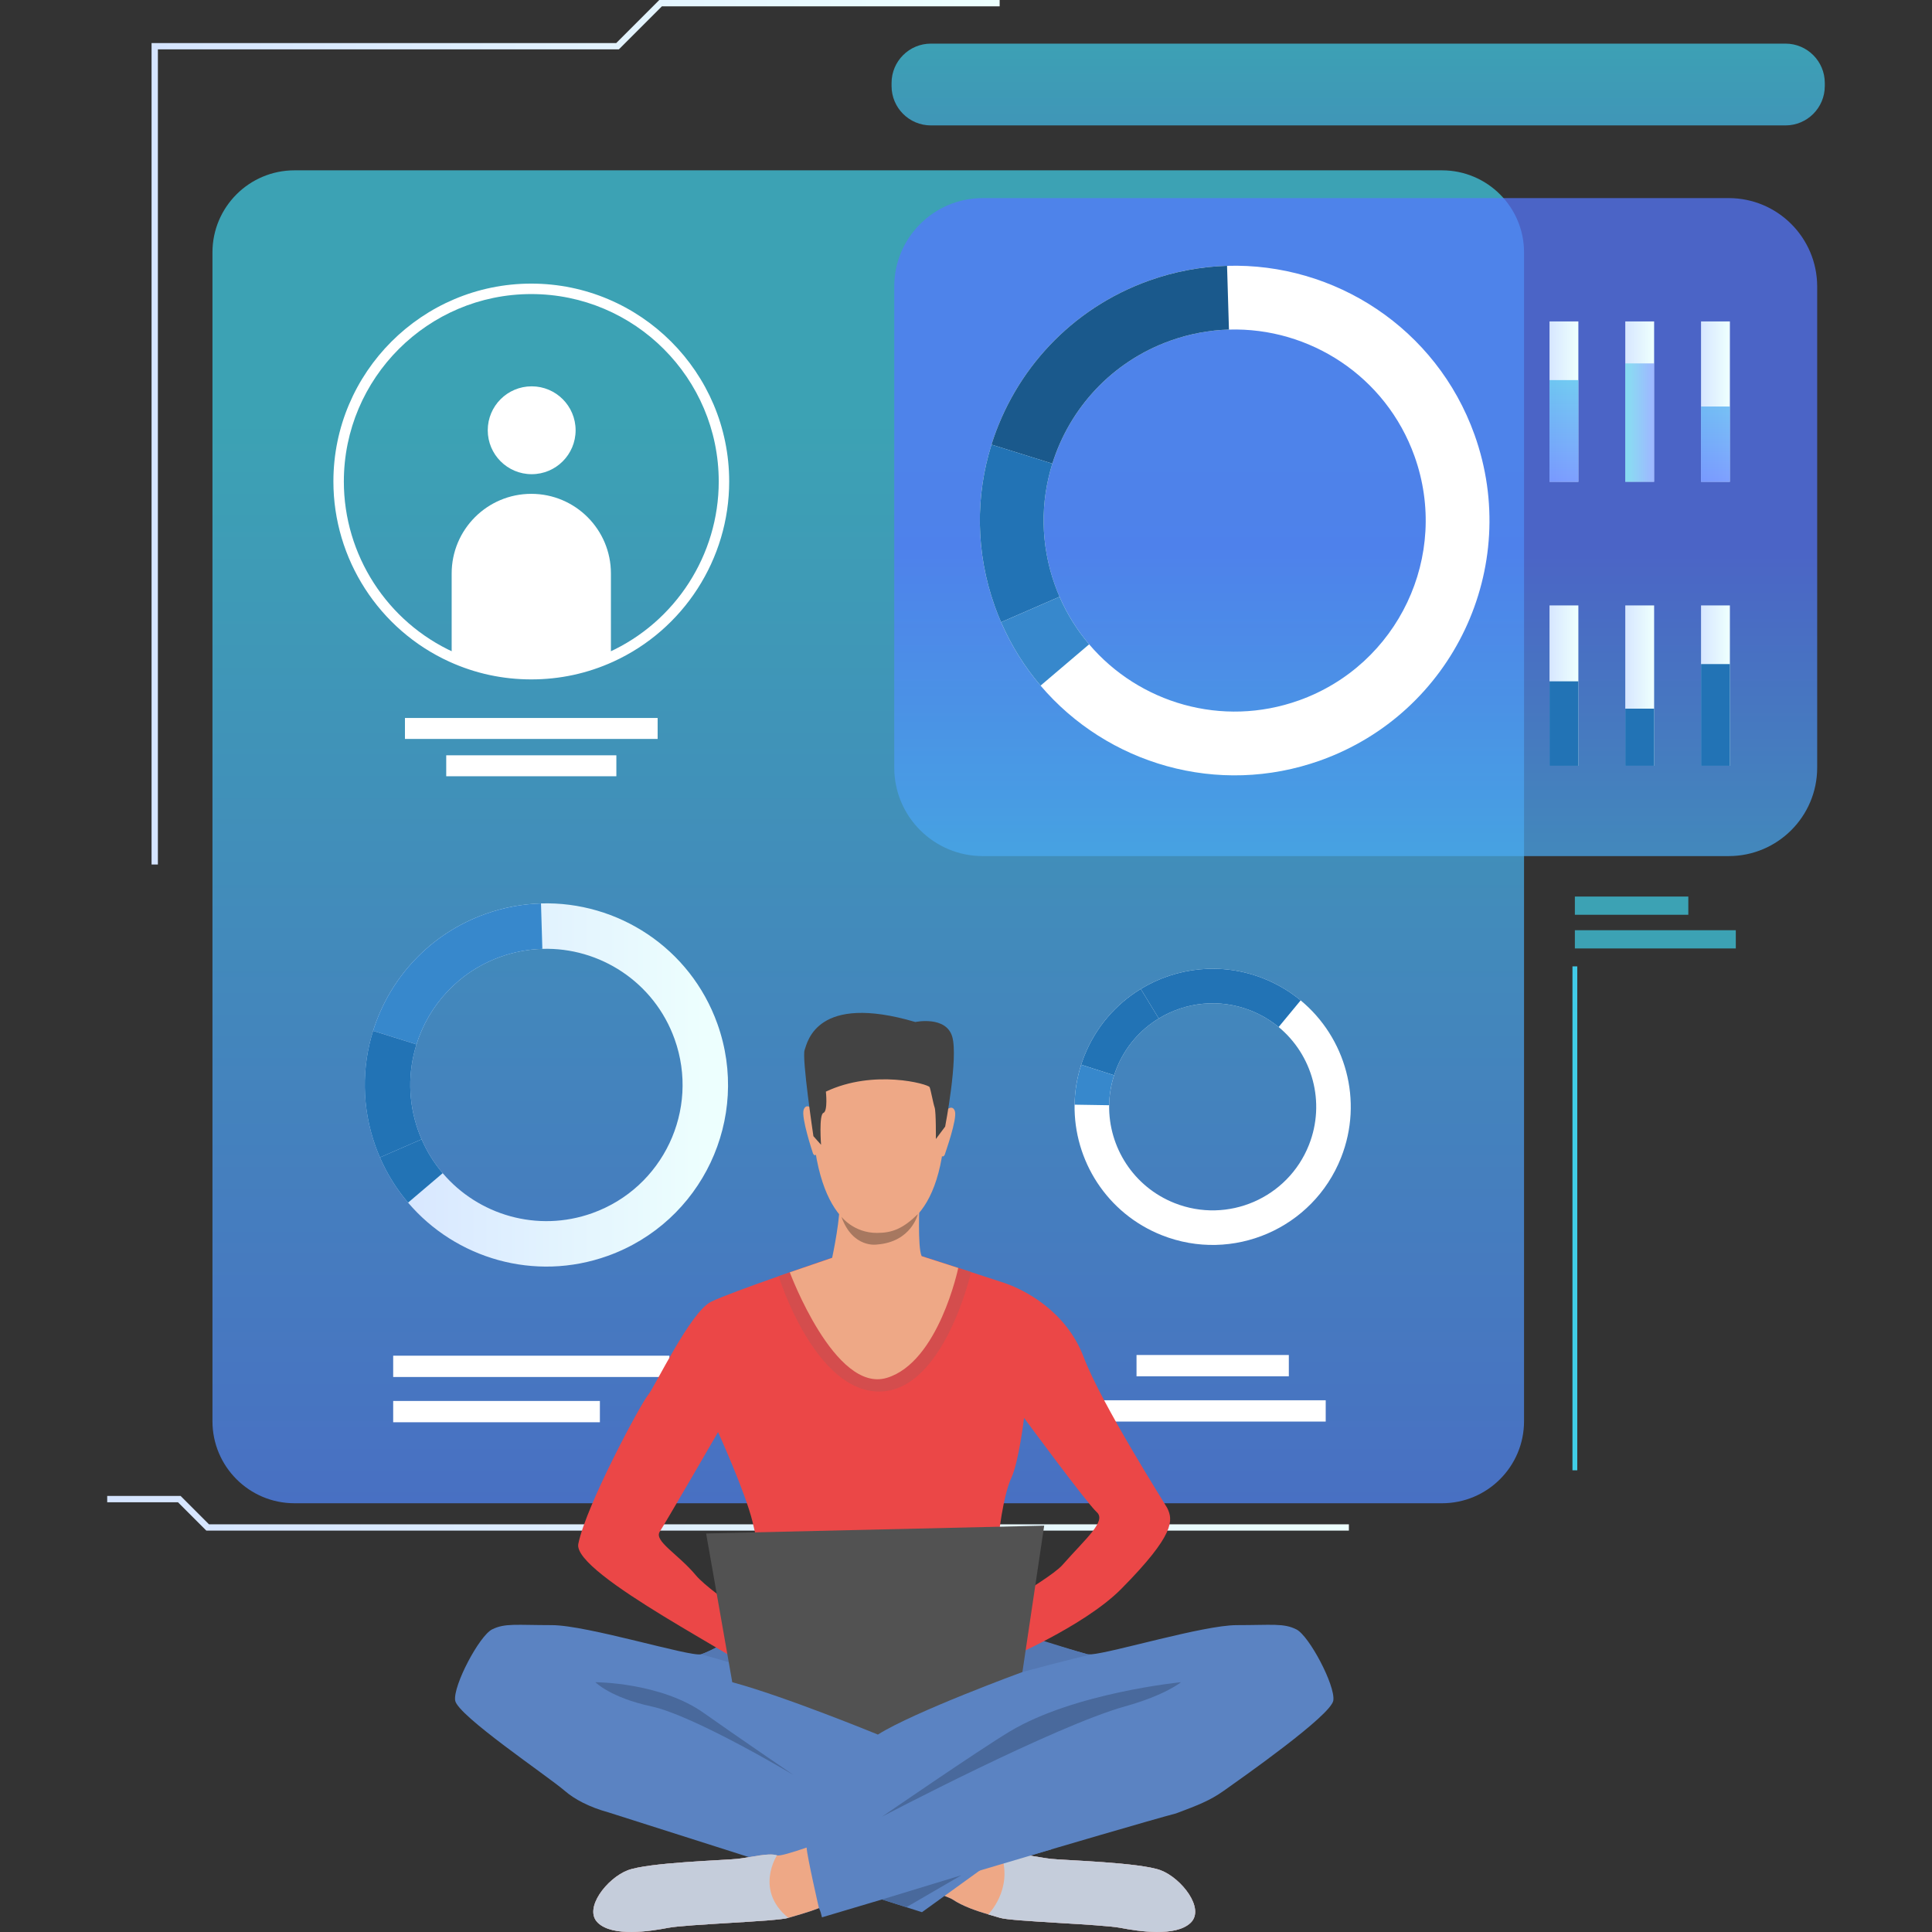 <?xml version="1.0" encoding="UTF-8"?>
<!DOCTYPE svg PUBLIC "-//W3C//DTD SVG 1.1//EN" "http://www.w3.org/Graphics/SVG/1.1/DTD/svg11.dtd">
<!-- Creator: CorelDRAW -->
<svg xmlns="http://www.w3.org/2000/svg" xml:space="preserve" width="10in" height="10in" version="1.1" style="shape-rendering:geometricPrecision; text-rendering:geometricPrecision; image-rendering:optimizeQuality; fill-rule:evenodd; clip-rule:evenodd"
viewBox="0 0 10000 10000"
 xmlns:xlink="http://www.w3.org/1999/xlink"
 xmlns:xodm="http://www.corel.com/coreldraw/odm/2003">
 <rect x="0" y="0" width="10000" height="10000" fill="#333333" stroke="none"/>
 <defs>
  <style type="text/css">
   <![CDATA[
    .fil22 {fill:#1A598C;fill-rule:nonzero}
    .fil3 {fill:#2273B5;fill-rule:nonzero}
    .fil5 {fill:#323657;fill-rule:nonzero}
    .fil2 {fill:#3788CC;fill-rule:nonzero}
    .fil29 {fill:#434343;fill-rule:nonzero}
    .fil30 {fill:#49699C;fill-rule:nonzero}
    .fil31 {fill:#525252;fill-rule:nonzero}
    .fil24 {fill:#5478B3;fill-rule:nonzero}
    .fil23 {fill:#5B83C2;fill-rule:nonzero}
    .fil33 {fill:#A77860;fill-rule:nonzero}
    .fil26 {fill:#C5CDDB;fill-rule:nonzero}
    .fil32 {fill:#D44D4D;fill-rule:nonzero}
    .fil27 {fill:#E55353;fill-rule:nonzero}
    .fil28 {fill:#EB4747;fill-rule:nonzero}
    .fil25 {fill:#EEA886;fill-rule:nonzero}
    .fil4 {fill:white;fill-rule:nonzero}
    .fil9 {fill:url(#id0);fill-rule:nonzero}
    .fil21 {fill:url(#id1);fill-rule:nonzero}
    .fil19 {fill:url(#id2);fill-rule:nonzero}
    .fil18 {fill:url(#id3);fill-rule:nonzero}
    .fil16 {fill:url(#id4);fill-rule:nonzero}
    .fil15 {fill:url(#id5);fill-rule:nonzero}
    .fil13 {fill:url(#id6);fill-rule:nonzero}
    .fil10 {fill:url(#id7);fill-rule:nonzero}
    .fil1 {fill:url(#id8);fill-rule:nonzero}
    .fil6 {fill:url(#id9);fill-rule:nonzero}
    .fil17 {fill:url(#id10);fill-rule:nonzero;fill-opacity:0.522}
    .fil20 {fill:url(#id11);fill-rule:nonzero;fill-opacity:0.722}
    .fil11 {fill:url(#id12);fill-rule:nonzero;fill-opacity:0.722}
    .fil14 {fill:url(#id13);fill-rule:nonzero;fill-opacity:0.722}
    .fil12 {fill:url(#id14);fill-rule:nonzero;fill-opacity:0.722}
    .fil0 {fill:url(#id15);fill-rule:nonzero;fill-opacity:0.722}
    .fil8 {fill:url(#id16);fill-rule:nonzero;fill-opacity:0.722}
    .fil7 {fill:url(#id17);fill-rule:nonzero;fill-opacity:0.722}
   ]]>
  </style>
  <linearGradient id="id0" gradientUnits="userSpaceOnUse" x1="552.69" y1="7821.81" x2="6970.4" y2="7821.81">
   <stop offset="0" style="stop-opacity:1; stop-color:#D5E4FF"/>
   <stop offset="0.82" style="stop-opacity:1; stop-color:#E9FAFE"/>
   <stop offset="1" style="stop-opacity:1; stop-color:#EDFFFE"/>
  </linearGradient>
  <linearGradient id="id1" gradientUnits="userSpaceOnUse" x1="8793.18" y1="3543.34" x2="8945.08" y2="3543.34">
   <stop offset="0" style="stop-opacity:1; stop-color:#D5E4FF"/>
   <stop offset="1" style="stop-opacity:1; stop-color:#EDFFFE"/>
  </linearGradient>
  <linearGradient id="id2" gradientUnits="userSpaceOnUse" xlink:href="#id1" x1="8793.18" y1="2075" x2="8945.08" y2="2075">
  </linearGradient>
  <linearGradient id="id3" gradientUnits="userSpaceOnUse" xlink:href="#id1" x1="8400.78" y1="3543.34" x2="8552.67" y2="3543.34">
  </linearGradient>
  <linearGradient id="id4" gradientUnits="userSpaceOnUse" xlink:href="#id1" x1="8400.78" y1="2075" x2="8552.67" y2="2075">
  </linearGradient>
  <linearGradient id="id5" gradientUnits="userSpaceOnUse" xlink:href="#id1" x1="8008.37" y1="3543.34" x2="8160.27" y2="3543.34">
  </linearGradient>
  <linearGradient id="id6" gradientUnits="userSpaceOnUse" xlink:href="#id1" x1="8008.37" y1="2075" x2="8160.27" y2="2075">
  </linearGradient>
  <linearGradient id="id7" gradientUnits="userSpaceOnUse" xlink:href="#id0" x1="780.54" y1="2226.89" x2="5172.93" y2="2226.89">
  </linearGradient>
  <linearGradient id="id8" gradientUnits="userSpaceOnUse" xlink:href="#id1" x1="1897.53" y1="5574.29" x2="3656.35" y2="5574.29">
  </linearGradient>
  <linearGradient id="id9" gradientUnits="userSpaceOnUse" x1="8210.9" y1="7492.7" x2="7666.62" y2="-3038.92">
   <stop offset="0" style="stop-opacity:1; stop-color:#40CDE6"/>
   <stop offset="0.2" style="stop-opacity:1; stop-color:#40CDE6"/>
   <stop offset="1" style="stop-opacity:1; stop-color:#5577FF"/>
  </linearGradient>
  <linearGradient id="id10" gradientUnits="userSpaceOnUse" xlink:href="#id9" x1="8400.78" y1="2176.26" x2="8552.67" y2="2176.26">
  </linearGradient>
  <linearGradient id="id11" gradientUnits="userSpaceOnUse" xlink:href="#id9" x1="8869.13" y1="1593.98" x2="8869.13" y2="2530.69">
  </linearGradient>
  <linearGradient id="id12" gradientUnits="userSpaceOnUse" xlink:href="#id9" x1="7021.03" y1="-469.3" x2="7021.03" y2="2682.59">
  </linearGradient>
  <linearGradient id="id13" gradientUnits="userSpaceOnUse" xlink:href="#id9" x1="8084.32" y1="1593.98" x2="8084.32" y2="2530.69">
  </linearGradient>
  <linearGradient id="id14" gradientUnits="userSpaceOnUse" xlink:href="#id9" x1="7008.37" y1="6264.86" x2="7008.37" y2="2821.83">
  </linearGradient>
  <linearGradient id="id15" gradientUnits="userSpaceOnUse" xlink:href="#id9" x1="4489.39" y1="416.77" x2="4489.39" y2="9138.27">
  </linearGradient>
  <linearGradient id="id16" gradientUnits="userSpaceOnUse" xlink:href="#id9" x1="8615.96" y1="5366.12" x2="7869.13" y2="-1836.39">
  </linearGradient>
  <linearGradient id="id17" gradientUnits="userSpaceOnUse" xlink:href="#id9" x1="8514.7" y1="5378.75" x2="7755.21" y2="-1823.4">
  </linearGradient>
 </defs>
 <g id="Layer_x0020_1">
  <g id="_2275917194240">
   <path class="fil0" d="M7463.74 7780.8l-5939.37 0c-234.55,0 -424.67,-190.14 -424.67,-424.67l0 -6049.78c0,-234.54 190.13,-424.69 424.67,-424.69l5939.37 0.01c234.54,0 424.69,190.12 424.69,424.68l0 6049.77c-0.02,234.54 -190.15,424.68 -424.69,424.68z"/>
   <g>
    <g>
     <g>
      <path class="fil1" d="M3713.2 5299.3c-140.69,-393.44 -516.73,-635.1 -913.02,-623.18 -95.95,2.89 -193.06,20.63 -288.39,54.71 -288.65,103.25 -495.64,333.18 -580.7,604.82 -58.94,188.26 -59.31,396.54 12.27,596.62 7.1,19.89 14.83,39.47 23.14,58.58 37.63,86.66 87.02,165.05 145.67,233.95 245.95,289.12 654.02,411.31 1032.61,275.95 488.72,-174.83 743.21,-712.71 568.43,-1201.45zm-647.65 979.94c-283.85,101.52 -589.8,9.9 -774.17,-206.85 -43.96,-51.66 -81.01,-110.44 -109.2,-175.42 -6.23,-14.34 -12.04,-29.01 -17.38,-43.94 -53.65,-150 -53.35,-306.17 -9.18,-447.28 63.76,-203.68 218.95,-376.09 435.38,-453.46 71.43,-25.56 144.25,-38.85 216.2,-41.05 297.07,-8.98 579.04,172.22 684.56,467.21 131.03,366.46 -59.78,769.73 -426.2,900.78z"/>
     </g>
    </g>
    <g>
     <g>
      <path class="fil2" d="M2155.63 5405.77l-224.53 -70.11c85.05,-271.65 292.05,-501.57 580.7,-604.82 95.33,-34.08 192.44,-51.82 288.39,-54.71l7.02 235.14c-71.95,2.19 -144.79,15.5 -216.2,41.05 -216.43,77.37 -371.62,249.77 -435.38,453.46z"/>
     </g>
    </g>
    <g>
     <g>
      <path class="fil3" d="M2182.17 5896.98l-215.68 93.89c-8.3,-19.11 -16.05,-38.7 -23.14,-58.58 -71.57,-200.07 -71.2,-408.37 -12.26,-596.62l224.53 70.11c-44.18,141.11 -44.48,297.28 9.18,447.28 5.34,14.91 11.15,29.57 17.38,43.93z"/>
     </g>
    </g>
    <g>
     <g>
      <path class="fil3" d="M2112.16 6224.81c-58.64,-68.9 -108.04,-147.29 -145.67,-233.95l215.68 -93.89c28.19,64.99 65.24,123.76 109.2,175.42l-179.22 152.42z"/>
     </g>
    </g>
   </g>
   <rect class="fil4" x="2035.12" y="7017.04" width="1429.68" height="110.25"/>
   <rect class="fil4" x="2035.12" y="7251.37" width="1069.88" height="110.24"/>
   <g>
    <g>
     <g>
      <path class="fil5" d="M8786.96 5926.22c0.2,-0.09 0.42,-0.11 0.7,-0.05 -2.9,1.27 -3.32,1.37 -0.7,0.05z"/>
     </g>
    </g>
   </g>
   <g>
    <g>
     <g>
      <path class="fil4" d="M6941.24 5992.1c116.96,-295.41 23.34,-622.14 -209.11,-814.14 -56.27,-46.49 -120.67,-85.07 -192.23,-113.42 -216.77,-85.81 -450.41,-58.27 -635.26,54.29 -128.14,78.01 -232.85,196.85 -292.33,347.07 -5.91,14.92 -11.33,30 -16.17,45.09 -21.95,68.4 -33.05,137.98 -34.12,206.77 -4.49,288.59 167.41,563.15 451.65,675.72 366.98,145.31 782.26,-34.42 927.57,-401.39zm-861.69 235.07c-213.14,-84.39 -342,-290.23 -338.63,-506.58 0.8,-51.57 9.1,-103.76 25.61,-155.04 3.63,-11.31 7.66,-22.61 12.11,-33.81 44.57,-112.63 123.1,-201.72 219.15,-260.19 138.62,-84.4 313.76,-105.07 476.26,-40.72 53.65,21.24 101.94,50.19 144.14,85.01 174.28,143.91 244.48,388.91 156.8,610.4 -108.96,275.14 -420.31,409.86 -695.44,300.93z"/>
     </g>
    </g>
    <g>
     <g>
      <path class="fil3" d="M5997.78 5271.56l-93.13 -152.72c184.86,-112.56 418.49,-140.1 635.26,-54.29 71.54,28.34 135.95,66.93 192.23,113.42l-113.95 137.89c-42.2,-34.82 -90.48,-63.77 -144.14,-85.01 -162.52,-64.37 -337.66,-43.7 -476.28,40.72z"/>
     </g>
    </g>
    <g>
     <g>
      <path class="fil3" d="M5766.53 5565.56l-170.37 -54.57c4.85,-15.09 10.27,-30.15 16.17,-45.09 59.48,-150.24 164.19,-269.06 292.33,-347.07l93.13 152.72c-96.06,58.48 -174.57,147.56 -219.15,260.19 -4.44,11.22 -8.46,22.51 -12.1,33.82z"/>
     </g>
    </g>
    <g>
     <g>
      <path class="fil2" d="M5562.04 5717.77c1.06,-68.81 12.17,-138.38 34.12,-206.77l170.37 54.57c-16.52,51.28 -24.82,103.45 -25.61,155.04l-178.87 -2.83z"/>
     </g>
    </g>
   </g>
   <rect class="fil4" x="5882.62" y="7013.45" width="788.34" height="110.24"/>
   <rect class="fil4" x="5691.68" y="7247.78" width="1170.19" height="110.25"/>
   <g>
    <rect class="fil6" x="8139.04" y="5001.94" width="24.87" height="2608.31"/>
   </g>
   <polygon class="fil7" points="8151.48,4734.83 8738.71,4734.83 8738.71,4640.53 8151.48,4640.53 "/>
   <polygon class="fil8" points="8151.48,4909.13 8984.46,4909.13 8984.46,4814.83 8151.48,4814.83 "/>
   <g>
    <polygon class="fil9" points="6981.78,7922.44 1067.98,7922.44 921.25,7775.7 554.91,7775.7 554.91,7742.99 934.8,7742.99 1081.53,7889.73 6981.78,7889.73 "/>
   </g>
   <g>
    <polygon class="fil10" points="817.2,4474.75 784.49,4474.75 784.49,222.82 3189.69,222.82 3412.52,-0 5174.22,-0 5174.22,32.71 3426.07,32.71 3203.24,255.53 817.2,255.53 "/>
   </g>
   <path class="fil11" d="M9241.42 649.16l-4423.03 0c-112.5,0 -203.67,-91.19 -203.67,-203.69l0 -16.01c0,-112.48 91.18,-203.67 203.67,-203.67l4423.03 -0c112.5,0 203.67,91.19 203.67,203.67l0 16.01c0,112.5 -91.18,203.69 -203.67,203.69z"/>
   <g>
    <path class="fil12" d="M8947.69 4431.13l-3861.09 0c-252.93,0 -458.02,-205.07 -458.02,-458.03l0 -2489.74c0,-252.95 205.07,-458.01 458.02,-458.01l3861.09 0c252.96,0 458.03,205.07 458.03,458.01l0 2489.74c0,252.96 -205.07,458.03 -458.03,458.03z"/>
   </g>
   <g>
    <g>
     <rect class="fil13" x="8020.27" y="1663.71" width="149.35" height="830.2"/>
    </g>
    <g>
     <polygon class="fil14" points="8020.27,2493.91 8169.62,2493.91 8169.62,1967.37 8020.27,1967.37 "/>
    </g>
   </g>
   <g>
    <g>
     <rect class="fil15" x="8020.27" y="3133.65" width="149.35" height="830.2"/>
    </g>
    <g>
     <rect class="fil3" x="8020.27" y="3526.51" width="149.35" height="437.34"/>
    </g>
   </g>
   <g>
    <g>
     <rect class="fil16" x="8412.41" y="1663.71" width="149.35" height="830.2"/>
    </g>
    <g>
     <polygon class="fil17" points="8412.41,2493.91 8561.76,2493.91 8561.76,1880.94 8412.41,1880.94 "/>
    </g>
   </g>
   <g>
    <g>
     <rect class="fil18" x="8412.41" y="3133.65" width="149.35" height="830.2"/>
    </g>
    <g>
     <rect class="fil3" x="8412.41" y="3667.99" width="149.35" height="295.85"/>
    </g>
   </g>
   <g>
    <g>
     <rect class="fil19" x="8804.52" y="1663.71" width="149.35" height="830.2"/>
    </g>
    <g>
     <polygon class="fil20" points="8804.52,2493.91 8953.88,2493.91 8953.88,2104.11 8804.52,2104.11 "/>
    </g>
   </g>
   <g>
    <g>
     <rect class="fil21" x="8804.52" y="3133.65" width="149.35" height="830.2"/>
    </g>
    <g>
     <rect class="fil3" x="8804.52" y="3437.3" width="149.35" height="526.54"/>
    </g>
   </g>
   <g>
    <g>
     <g>
      <path class="fil4" d="M7632.17 2250.27c-197.41,-552 -724.95,-891.04 -1280.97,-874.31 -134.62,4.05 -270.86,28.94 -404.59,76.76 -404.99,144.86 -695.42,467.45 -814.72,848.57 -82.67,264.13 -83.22,556.34 17.17,837.05 9.96,27.91 20.83,55.38 32.46,82.2 52.81,121.58 122.1,231.56 204.41,328.22 345.04,405.66 917.59,577.09 1448.74,387.15 685.69,-245.28 1042.74,-999.93 797.51,-1685.64zm-908.64 1374.87c-398.24,142.43 -827.45,13.89 -1086.19,-290.21 -61.66,-72.48 -113.66,-154.94 -153.19,-246.13 -8.74,-20.11 -16.89,-40.69 -24.38,-61.64 -75.28,-210.44 -74.86,-429.53 -12.88,-627.52 89.44,-285.77 307.17,-527.65 610.81,-636.21 100.23,-35.85 202.41,-54.51 303.33,-57.58 416.83,-12.6 812.41,241.63 960.44,655.49 183.86,514.14 -83.85,1079.92 -597.94,1263.81z"/>
     </g>
    </g>
    <g>
     <g>
      <path class="fil22" d="M5446.91 2399.64l-315.02 -98.37c119.31,-381.11 409.73,-703.69 814.72,-848.57 133.72,-47.82 269.97,-72.71 404.59,-76.76l9.83 329.91c-100.92,3.08 -203.1,21.72 -303.33,57.58 -303.65,108.56 -521.35,350.43 -610.8,636.2z"/>
     </g>
    </g>
    <g>
     <g>
      <path class="fil3" d="M5484.17 3088.8l-302.63 131.71c-11.62,-26.83 -22.5,-54.29 -32.46,-82.2 -100.41,-280.71 -99.86,-572.92 -17.18,-837.05l315.03 98.37c-61.98,197.99 -62.41,417.09 12.88,627.52 7.47,20.96 15.61,41.54 24.36,61.66z"/>
     </g>
    </g>
    <g>
     <g>
      <path class="fil2" d="M5385.94 3548.75c-82.3,-96.67 -151.61,-206.64 -204.41,-328.22l302.63 -131.71c39.53,91.19 91.52,173.65 153.19,246.13l-251.42 213.8z"/>
     </g>
    </g>
   </g>
   <g>
    <path class="fil23" d="M6901.31 8801.51c-11.05,77.24 -475,402.16 -566.38,467.07 -73.33,52.1 -137.09,76 -247.95,117.68 -0.06,0 -0.06,0 -0.08,0 -251.87,66.23 -1832.43,537.86 -1832.43,537.86 -4.15,-16.07 -6.41,-30.01 -15.7,-48.06 -58.99,23.53 -119.71,38.76 -158.3,50.82 -58.84,18.39 -525.91,33.1 -621.54,51.49 -95.61,18.38 -286.86,47.8 -364.07,-25.75 -77.24,-73.56 47.78,-231.69 154.44,-272.15 106.66,-40.46 496.49,-51.48 566.38,-58.86 69.87,-7.35 161.81,-33.09 205.95,-18.38 13.95,4.63 75.58,-13.46 153.41,-40.35 -1.93,-28.65 -2.39,-46.71 -2.39,-46.71l415 -119.63 -76.87 -734.81c0,0 180.53,-680.37 901.93,-161.34 0,0 160.92,47.33 216.1,62.04 3.88,1.02 10.11,1.18 18.46,0.52 110.02,-8.28 582.9,-151.3 753.86,-151.3 183.89,0 242.74,-11.03 308.91,22.06 66.22,33.12 202.29,290.56 191.26,367.81z"/>
    <path class="fil23" d="M6162.29 9952.63c-77.22,73.54 -268.46,44.13 -364.1,25.75 -95.61,-18.39 -562.67,-33.1 -621.52,-51.49 -58.83,-18.39 -169.18,-44.13 -246.41,-95.62 -6.2,-4.15 -20.42,-10.33 -41.26,-18.14 0,0 -0.06,0.04 -0.08,0.07l-116.82 84.26 -1623.96 -516.94c-97.29,-26.67 -174.49,-67.27 -225.93,-111.95 -84.58,-73.56 -555.33,-389.83 -566.38,-467.07 -11.03,-77.23 125.05,-334.67 191.26,-367.77 66.19,-33.09 125.02,-22.06 308.91,-22.06 183.89,0 717.16,165.49 772.33,150.78 25.09,-6.7 77.01,-33.14 126.24,-60.03 58.99,-32.22 114.02,-65.01 114.02,-65.01 789.87,-352.58 877.77,224.32 877.77,224.32l-46.74 712.26c0,0 65.83,32.66 151.45,73.34l391.49 110.62 -51.26 37c22.13,7.14 37.83,10.42 44.2,8.28 44.12,-14.71 136.07,11.04 205.95,18.38 69.89,7.37 459.72,18.39 566.38,58.86 106.66,40.46 231.69,198.6 154.45,272.16z"/>
    <path class="fil24" d="M3754.58 8502.43c54.47,3.84 422.5,216.99 509.83,267.96 -132.73,-69.33 -636.07,-207.94 -636.07,-207.94 25.1,-6.7 77.03,-33.14 126.24,-60.03z"/>
    <path class="fil24" d="M5647.31 8563c0,0 -634.05,153.85 -750.07,218.24 5.26,-3.82 334.12,-253.7 506.8,-287.04 0,0 169.59,53.53 224.78,68.25 3.89,1.02 10.11,1.18 18.47,0.52 0.03,0.03 0.03,0.03 0.03,0.03z"/>
    <path class="fil25" d="M6162.29 9952.63c-77.22,73.54 -268.46,44.13 -364.1,25.75 -95.61,-18.39 -562.67,-33.1 -621.52,-51.49 -16.94,-5.29 -38.08,-11.18 -61.5,-18.09 0,-0.04 -0.03,-0.04 -0.03,-0.04 -58.03,-17.17 -129.87,-40.82 -184.87,-77.49 -6.2,-4.15 -20.42,-10.33 -41.26,-18.14l293.89 -212.09 8.43 -6.07c22.13,7.14 37.82,10.42 44.2,8.28 44.13,-14.7 136.08,11.04 205.95,18.38 69.89,7.37 459.72,18.39 566.38,58.86 106.65,40.45 231.68,198.59 154.44,272.15z"/>
    <path class="fil26" d="M6162.29 9952.63c-77.22,73.54 -268.46,44.13 -364.1,25.75 -95.61,-18.39 -562.67,-33.1 -621.52,-51.49 -16.94,-5.29 -38.08,-11.18 -61.5,-18.09 0,-0.04 -0.03,-0.04 -0.03,-0.04 -0.02,-0.04 -0.07,-0.04 -0.07,-0.04 0,0 128.58,-127.2 67.81,-307.67l8.43 -6.07c22.13,7.14 37.83,10.42 44.2,8.28 44.13,-14.71 136.08,11.04 205.95,18.38 69.89,7.37 459.72,18.39 566.38,58.86 106.67,40.44 231.69,198.58 154.45,272.14z"/>
    <path class="fil27" d="M3915.81 8664.77c0.84,1.95 0.65,3.39 -0.59,4.35 -7.32,5.48 -6.17,3.12 0.59,-4.35z"/>
    <path class="fil28" d="M6041.33 7804.85c-6.13,-12.44 -341.17,-539.42 -431.91,-779.68 -90.71,-240.3 -308.91,-350.63 -411.89,-384.94 -36.73,-12.25 -102.2,-33.58 -171.22,-55.91 -124.38,-40.22 -260.29,-83.85 -260.29,-83.85l-429.06 0c0,0 -148.66,49.8 -306.52,105.11 -0.1,0.08 -0.18,0.12 -0.18,0.12 -145.44,51.01 -298.69,106.73 -350.43,132.62 -107.86,53.91 -289.29,438.86 -326.05,483 -36.79,44.13 -319.62,568.35 -360.44,769.86 -31.7,156.48 897.12,614.87 922.46,673.61 29.42,-32.61 164.68,-162.33 164.68,-162.33 0,0 -43.31,-27.24 -104.33,-67.38 248.78,11.41 856.76,-10.04 943.97,-5.66 17.56,0.87 36.62,0.33 56.21,-1.23 -0.1,0.04 -0.12,0.08 -0.12,0.08 27,19.61 201.1,173.4 201.1,173.4 0,0 429.09,-178.14 626.38,-377.56 280.28,-283.17 268.48,-356.71 237.63,-419.25zm-2439.65 348.68c-91.95,-110.33 -218.48,-177.07 -186.63,-226.1 31.9,-49.02 301.57,-514.89 301.57,-514.89 0,0 139.76,306.46 179,465.86 39.24,159.35 36.14,232.33 19.6,281.94 -14.83,44.47 -26.75,74.7 -40.1,207.09 -109.95,-75.1 -231.29,-163.33 -273.44,-213.9zm1897.07 -52.65c-36.08,40.98 -178.72,131.62 -307.01,206.24 -9.75,-88.93 -24.51,-228.86 -26.11,-279.18 -2.42,-75.99 29.42,-294.22 68.66,-377.56 39.24,-83.37 66.2,-311.39 66.2,-311.39 0,0 324.86,441.33 376.33,487.92 51.51,46.56 -56.26,135.58 -178.07,273.96z"/>
    <g>
     <path class="fil25" d="M4602.61 5321.18c0,0 335.55,52.87 284.44,577.86 -51.07,525 -347.24,481.96 -367.04,481.43 -19.78,-0.53 -297.29,9.57 -318.92,-631.41 0,0.01 -9.44,-473.98 401.52,-427.87z"/>
    </g>
    <g>
     <path class="fil25" d="M4892.24 5750.74c0,0 36.73,-39.25 50.24,0.48 13.47,39.72 -50.14,216.93 -52.41,225.24 0,0 -6.7,15.41 -15.53,6.92 -8.82,-8.48 17.71,-232.65 17.71,-232.65z"/>
    </g>
    <g>
     <path class="fil25" d="M4210.13 5744.1c0,0 -36,-39.94 -50.24,-0.48 -14.24,39.47 45.37,217.83 48.04,226.2 0,0 6.43,15.53 15.41,7.21 8.98,-8.31 -13.2,-232.93 -13.2,-232.93z"/>
    </g>
    <g>
     <path class="fil29" d="M4892.09 5831.27l-48.04 64.21c0,0 1.35,-140.8 -6.35,-162.87 -7.71,-22.07 -19.51,-89.52 -25.94,-105.43 -6.45,-15.9 -288.18,-94.85 -536.99,23.05 0,0 10.95,101.24 -12.91,110.25 -23.86,9.02 -12.17,164.9 -12.17,164.9l-39.48 -44.57c0,0 -60.47,-403.91 -45.54,-446 14.93,-42.1 62.5,-295.2 573.01,-144.94 0,0 159.14,-33.71 191.09,76.18 31.94,109.86 -36.69,465.22 -36.69,465.22z"/>
    </g>
    <path class="fil30" d="M4108.91 9188.41c0,0 -513.67,-307.82 -738.01,-356.25 -212,-45.76 -289.31,-125.04 -289.31,-125.04 0,0 337.13,0 561.46,159.37 152.36,108.22 465.86,321.93 465.86,321.93z"/>
    <path class="fil30" d="M4565.23 9403.03c0,0 893.39,-469.13 1258.17,-570.87 208.91,-58.28 289.3,-125.04 289.3,-125.04 0,0 -552.31,53.94 -888.22,256.21 -160.08,96.39 -659.24,439.7 -659.24,439.7z"/>
    <path class="fil25" d="M4238.78 9876.06c-58.99,23.54 -119.71,38.76 -158.3,50.82 -58.84,18.39 -525.91,33.1 -621.54,51.49 -95.61,18.38 -286.86,47.8 -364.07,-25.75 -77.24,-73.56 47.78,-231.69 154.44,-272.15 106.66,-40.45 496.49,-51.48 566.38,-58.86 69.87,-7.35 161.81,-33.09 205.95,-18.38 13.95,4.63 75.58,-13.46 153.41,-40.35 2.37,46.69 63.74,313.18 63.74,313.18z"/>
    <path class="fil23" d="M4565.23 9831.59l878.29 -259.89 -173.68 -53.06c0,0.01 -701.89,254.44 -704.61,312.95z"/>
    <polygon class="fil30" points="4565.23,9831.59 4976.22,9706.22 4691.24,9871.72 "/>
    <path class="fil31" d="M4282.91 8781.24c-0.81,-0.48 -7.39,-4.34 -18.5,-10.85 7.36,3.82 13.58,7.45 18.5,10.85z"/>
    <path class="fil26" d="M4080.48 9926.88c-58.83,18.39 -525.91,33.1 -621.54,51.49 -95.61,18.38 -286.86,47.8 -364.07,-25.75 -77.24,-73.56 47.79,-231.69 154.44,-272.15 106.66,-40.45 496.5,-51.48 566.38,-58.86 69.87,-7.35 161.81,-33.09 205.95,-18.38 0.01,0 -117.9,180.22 58.85,323.65z"/>
    <path class="fil32" d="M5026.29 6584.33c0,0 -140.72,618.26 -475.82,618.26 -335.1,0 -520.22,-596.89 -520.22,-596.89 0,0 0.08,-0.04 0.18,-0.11 157.86,-55.31 306.52,-105.11 306.52,-105.11l429.06 0c0.01,0 135.91,43.62 260.29,83.85z"/>
    <path class="fil31" d="M3790.19 8707.1l-135.33 -769.86 1749.85 -40.46 -112.71 757.62c0,0 -558.54,204.46 -748.12,323.69 0,-0.01 -479.09,-196.85 -753.68,-271z"/>
    <path class="fil25" d="M4770.38 6501.91c-0.13,-0.48 -0.26,-0.96 -0.44,-1.42 -20.91,-46.75 -10.71,-274.63 -10.71,-274.63 0,0 -427.37,-108.77 -415.18,-25.61 12.21,83.18 -36.81,310.23 -36.81,310.23l-219.24 75.05c0,0 233.61,627.22 502.07,546.3 268.46,-80.91 369.83,-568.91 369.83,-568.91l-189.52 -61.01z"/>
    <path class="fil33" d="M4355.02 6297.74c0,0 64.07,83.79 183.59,83.79 78.59,0 133.85,-20.93 212.15,-97.28 0,0 -32.76,143.9 -211.66,157.39 0,0 -124.9,21.59 -184.09,-143.9z"/>
   </g>
   <g>
    <g>
     <rect class="fil4" x="2309.67" y="3909.43" width="880.58" height="108.48"/>
     <rect class="fil4" x="2096.02" y="3716.23" width="1307.9" height="108.48"/>
     <circle class="fil4" cx="2751.96" cy="2227.02" r="227.38"/>
     <path class="fil4" d="M3162.13 2968.24l0 432.41c-125.6,57.13 -265.2,88.87 -412.17,88.87 -146.96,0 -286.57,-31.76 -412.14,-88.87l0 -432.41c0,-227.53 184.43,-412.14 412.14,-412.14 227.71,0 412.17,184.62 412.17,412.14z"/>
     <g>
      <path class="fil4" d="M2749.96 3516.57c-147.72,0 -290.15,-30.72 -423.33,-91.29 -365.06,-165.91 -600.95,-532.14 -600.95,-933 0,-564.8 459.48,-1024.29 1024.28,-1024.29 564.8,0 1024.3,459.49 1024.3,1024.29 0,400.86 -235.91,767.09 -600.97,933 -133.18,60.57 -275.61,91.29 -423.33,91.29zm0 -1994.5c-534.99,0 -970.2,435.24 -970.2,970.2 0,379.7 223.44,726.6 569.26,883.76 126.11,57.37 261.02,86.45 400.96,86.45 139.93,0 274.85,-29.07 400.96,-86.44 345.8,-157.17 569.25,-504.06 569.25,-883.77 -0.02,-534.96 -435.23,-970.2 -970.22,-970.2z"/>
     </g>
    </g>
   </g>
  </g>
 </g>
</svg>